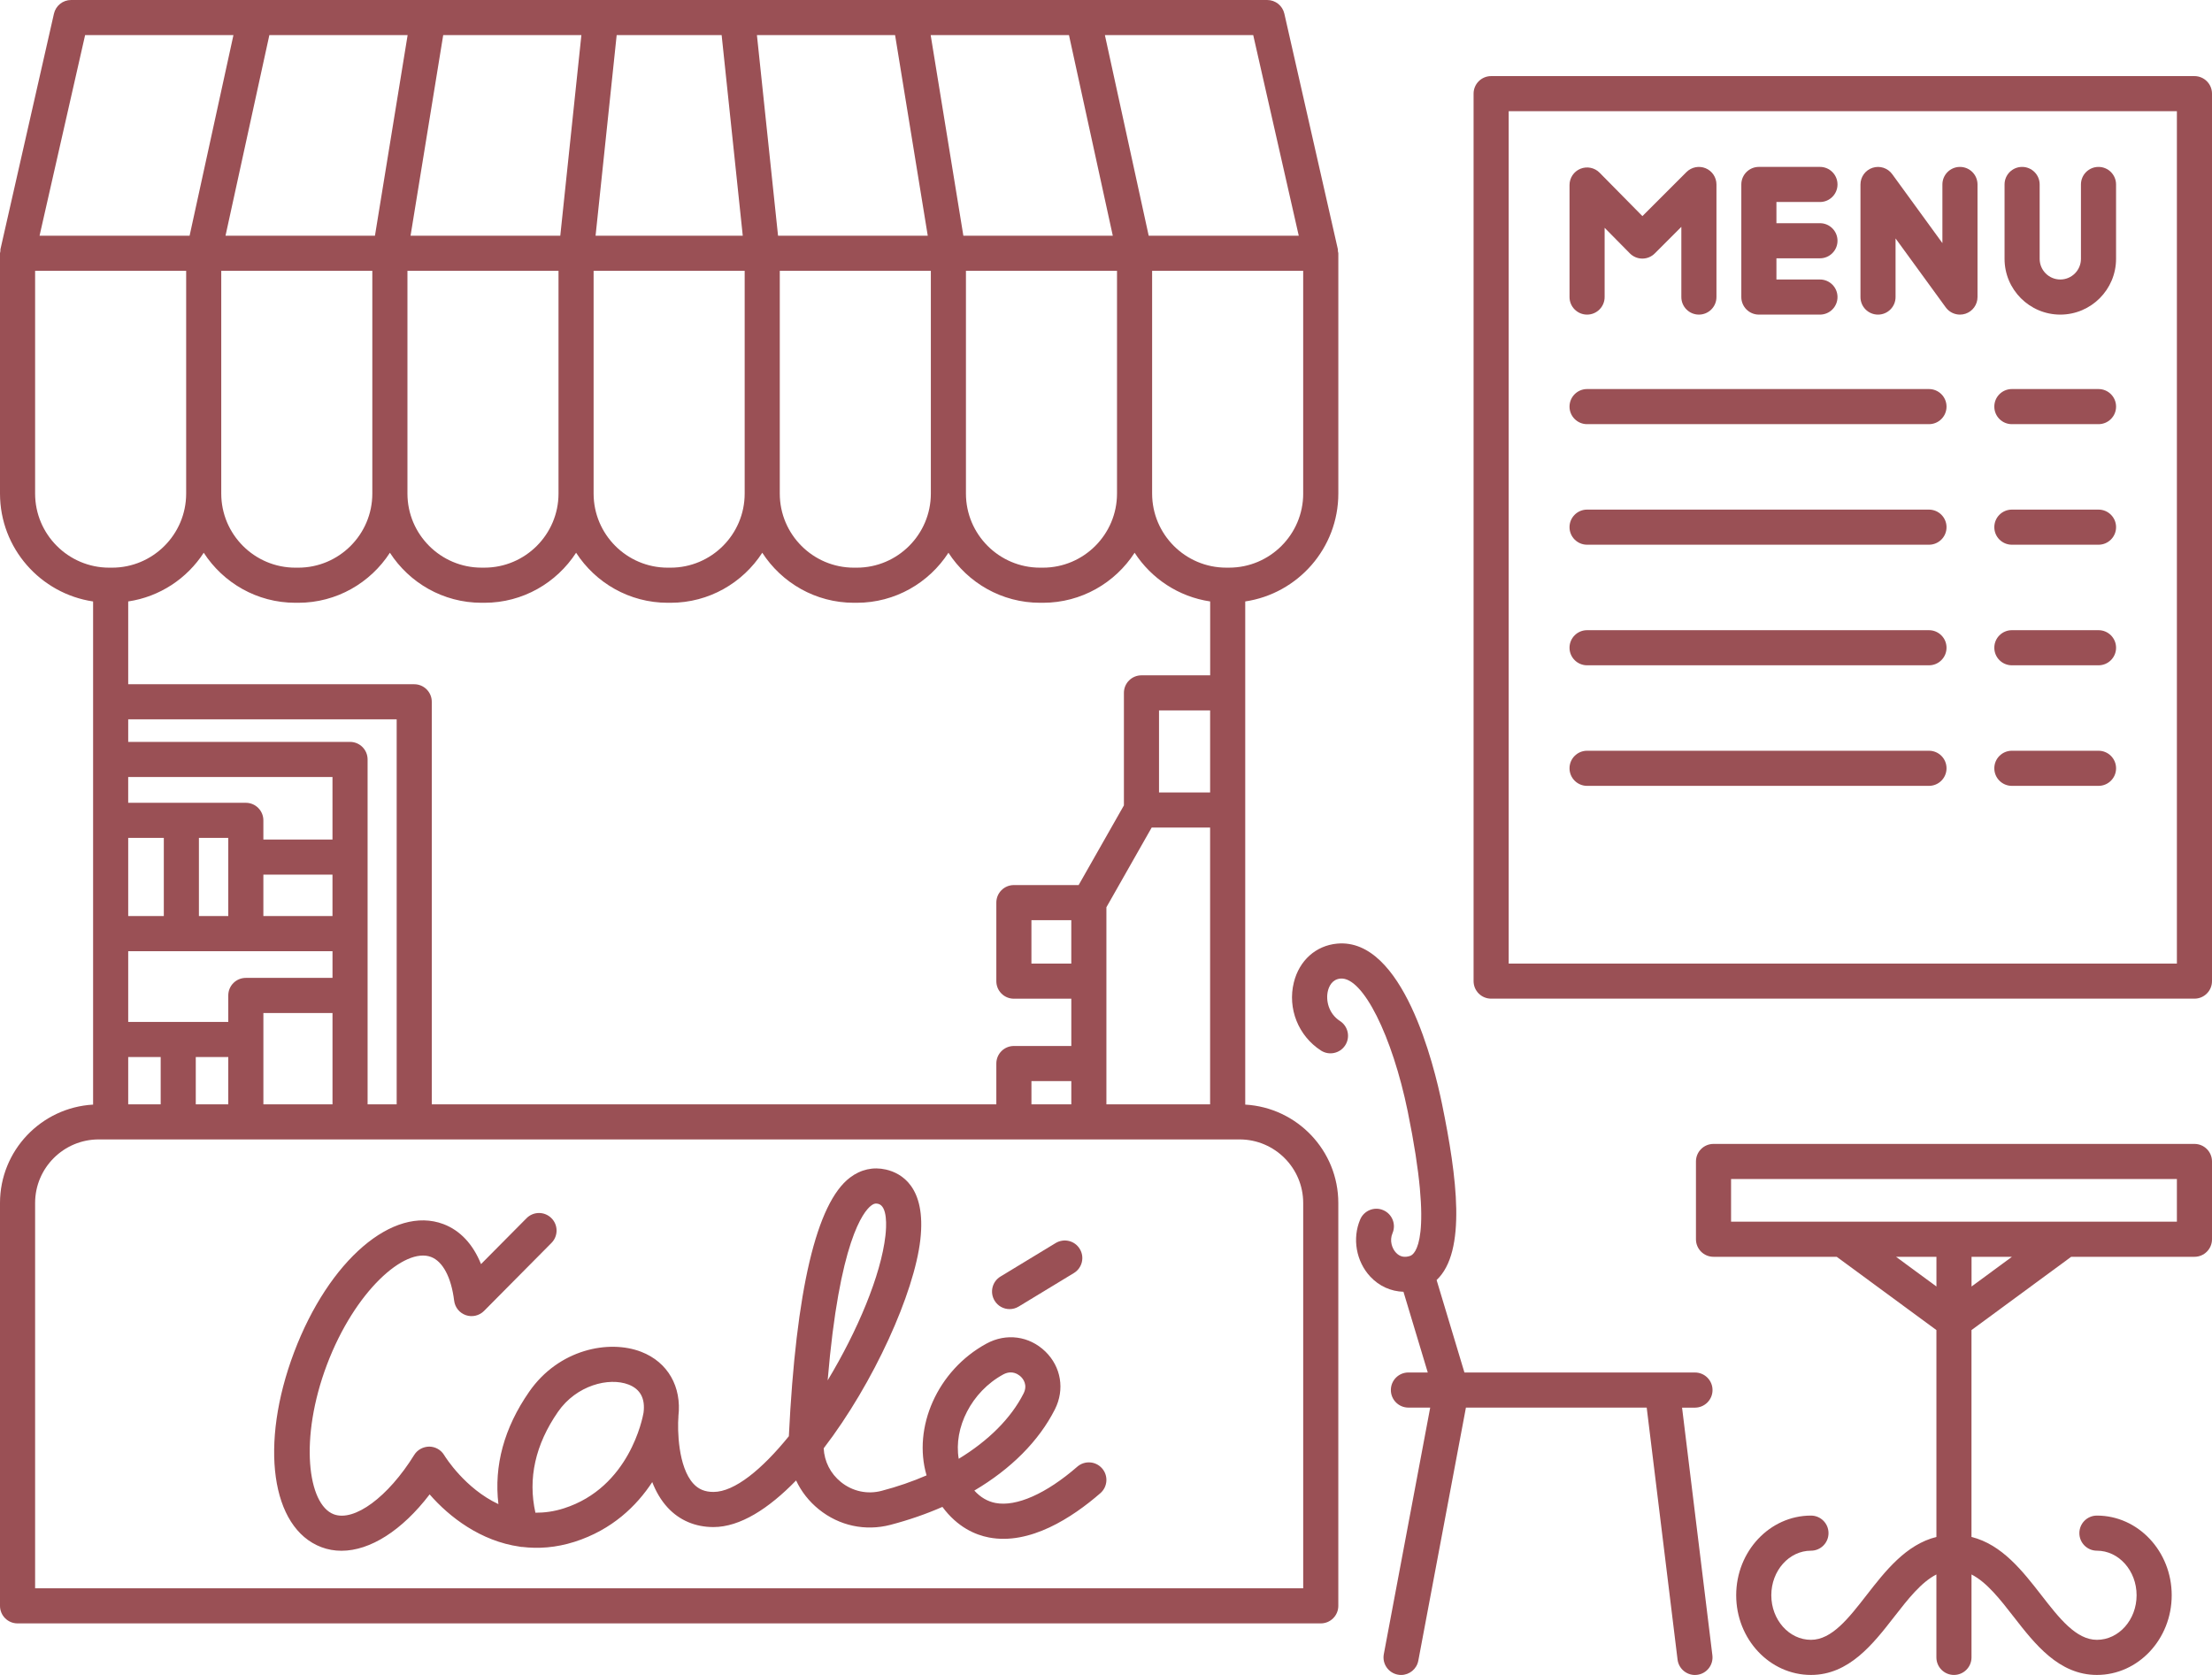 <?xml version="1.0" encoding="UTF-8" standalone="no"?><svg xmlns="http://www.w3.org/2000/svg" xmlns:xlink="http://www.w3.org/1999/xlink" fill="#000000" height="95.4" preserveAspectRatio="xMidYMid meet" version="1" viewBox="0.0 0.0 126.0 95.4" width="126" zoomAndPan="magnify"><g fill="#9a5055" id="change1_1"><path d="M70.931,62.918V34.258c2.995-0.446,5.303-3.028,5.303-6.145V14.426c0-0.043-0.019-0.08-0.025-0.122 c-0.004-0.034,0.008-0.067,0-0.1l-3.05-13.426C73.056,0.323,72.65,0,72.184,0H4.049C3.582,0,3.177,0.323,3.073,0.778L0.024,14.204 c-0.008,0.033,0.004,0.067,0,0.1C0.019,14.346,0,14.383,0,14.426v13.688c0,3.117,2.307,5.699,5.303,6.145v28.659 C2.352,63.084,0,65.53,0,68.522v22.946c0,0.553,0.447,1,1,1h74.233c0.553,0,1-0.447,1-1V68.522 C76.233,65.531,73.881,63.085,70.931,62.918z M63.023,62.901V51.677l2.578-4.539h3.329v15.763H63.023z M58.753,62.901v-1.323h2.271 v1.323H58.753z M24.595,62.901V39.974c0-0.552-0.447-1-1-1H7.303v-4.716c1.801-0.268,3.351-1.307,4.302-2.774 c1.109,1.712,3.033,2.85,5.221,2.85h0.164c2.187,0,4.111-1.138,5.22-2.85c1.109,1.712,3.033,2.85,5.221,2.85h0.164 c2.187,0,4.111-1.138,5.221-2.85c1.109,1.712,3.032,2.85,5.22,2.85h0.165c2.187,0,4.111-1.138,5.22-2.85 c1.109,1.712,3.032,2.85,5.22,2.85h0.165c2.187,0,4.111-1.138,5.22-2.85c1.109,1.712,3.033,2.85,5.221,2.85h0.164 c2.187,0,4.111-1.138,5.22-2.85c0.951,1.467,2.501,2.506,4.303,2.774v4.208H65.02c-0.553,0-1,0.448-1,1v6.409l-2.578,4.538h-3.689 c-0.553,0-1,0.447-1,1v4.473c0,0.553,0.447,1,1,1h3.271v2.693h-3.271c-0.553,0-1,0.447-1,1v2.323H24.595z M20.939,62.901V43.258 c0-0.552-0.447-1-1-1H7.303v-1.285h15.292v21.928H20.939z M15.003,62.901V57.7h3.937v5.201H15.003z M11.152,62.901v-2.692h1.851 v2.692H11.152z M7.303,62.901v-2.692h1.85v2.692H7.303z M14.003,55.7c-0.553,0-1,0.447-1,1v1.509h-5.7v-4.03h11.637V55.7H14.003z M13.003,47.727v4.452h-1.672v-4.452H13.003z M18.939,52.179h-3.937v-2.36h3.937V52.179z M9.331,52.179H7.303v-4.452h2.028V52.179z M18.939,47.818h-3.937v-1.091c0-0.552-0.447-1-1-1h-6.7v-1.469h11.637V47.818z M23.219,2l-1.861,11.426h-8.512L15.343,2H23.219z M60.891,2l2.496,11.426h-8.512L53.013,2H60.891z M31.814,28.113c0,2.327-1.894,4.22-4.221,4.22H27.43 c-2.327,0-4.221-1.893-4.221-4.22V15.426h8.605V28.113z M33.814,15.426h8.604v12.688c0,2.327-1.893,4.22-4.22,4.22h-0.165 c-2.327,0-4.22-1.893-4.22-4.22V15.426z M44.419,15.426h8.604v12.688c0,2.327-1.893,4.22-4.22,4.22h-0.165 c-2.327,0-4.22-1.893-4.22-4.22V15.426z M55.023,15.426h8.604v12.688c0,2.327-1.893,4.22-4.22,4.22h-0.164 c-2.327,0-4.221-1.893-4.221-4.22V15.426z M52.847,13.426h-8.528L43.116,2h7.87L52.847,13.426z M42.309,13.426h-8.384L35.127,2 h5.979L42.309,13.426z M31.915,13.426h-8.529L25.246,2h7.871L31.915,13.426z M12.604,15.426h8.604v12.688 c0,2.327-1.893,4.22-4.22,4.22h-0.164c-2.327,0-4.221-1.893-4.221-4.22V15.426z M68.931,45.138H66.02v-4.672h2.911V45.138z M61.023,54.885h-2.271v-2.473h2.271V54.885z M74.233,28.113c0,2.327-1.894,4.22-4.221,4.22h-0.164 c-2.327,0-4.221-1.893-4.221-4.22V15.426h8.605V28.113z M73.98,13.426h-8.548L62.937,2h8.449L73.98,13.426z M4.848,2h8.449 L10.8,13.426H2.253L4.848,2z M2,28.113V15.426h8.604v12.688c0,2.327-1.893,4.22-4.22,4.22H6.22C3.893,32.333,2,30.44,2,28.113z M74.233,90.469H2V68.522c0-1.997,1.624-3.621,3.621-3.621h64.99c1.997,0,3.622,1.624,3.622,3.621V90.469z" fill="inherit"/><path d="M61.367,83.54c-1.772,1.543-3.475,2.295-4.66,2.069c-0.457-0.088-0.856-0.321-1.207-0.707 c2.083-1.23,3.675-2.816,4.59-4.627c0.569-1.127,0.355-2.421-0.546-3.295c-0.914-0.885-2.229-1.063-3.354-0.448 c-2.801,1.523-4.209,4.779-3.411,7.505c-0.802,0.348-1.66,0.645-2.563,0.881c-0.81,0.213-1.657,0.029-2.314-0.501 c-0.596-0.481-0.945-1.171-0.983-1.922c2.853-3.714,5.164-8.855,5.506-11.888c0.34-3.004-1.083-3.789-1.962-3.99 c-0.724-0.166-1.435-0.008-2.049,0.46c-1.904,1.448-3.074,6.403-3.479,14.73c-1.525,1.882-3.09,3.173-4.293,3.173 c-0.484,0-0.848-0.148-1.142-0.468c-0.879-0.952-0.916-3.083-0.855-3.824c0-0.006-0.002-0.01-0.002-0.016 c0.198-1.684-0.604-3.088-2.116-3.673c-1.836-0.711-4.699-0.155-6.386,2.277c-1.432,2.066-2.008,4.211-1.75,6.398 c-1.898-0.888-3.02-2.676-3.089-2.791c-0.18-0.299-0.502-0.482-0.851-0.485c-0.342,0.004-0.674,0.177-0.856,0.474 c-1.488,2.4-3.415,3.82-4.582,3.381c-1.49-0.563-1.974-4.328-0.389-8.522c1.586-4.194,4.432-6.704,5.928-6.136 c0.674,0.255,1.154,1.163,1.318,2.493c0.047,0.381,0.307,0.7,0.669,0.824c0.361,0.124,0.764,0.029,1.033-0.242l3.842-3.874 c0.389-0.393,0.387-1.025-0.006-1.414c-0.392-0.388-1.024-0.387-1.414,0.006L27.4,72.003c-0.454-1.13-1.185-1.917-2.141-2.279 c-2.863-1.079-6.523,2.053-8.507,7.3c-1.981,5.245-1.314,10.017,1.553,11.101c0.367,0.139,0.751,0.206,1.146,0.206 c1.634,0,3.452-1.156,5.022-3.211c1.127,1.296,2.91,2.663,5.133,2.977c0.036,0.004,0.07,0.017,0.107,0.017 c0.006,0,0.013-0.003,0.019-0.003c0.928,0.114,1.929,0.048,2.992-0.289c2.154-0.687,3.543-2.053,4.429-3.402 c0.205,0.525,0.487,1.026,0.873,1.445c0.671,0.73,1.575,1.116,2.615,1.116c1.513,0,3.148-1.05,4.706-2.655 c0.295,0.629,0.732,1.191,1.296,1.646c1.158,0.937,2.645,1.256,4.08,0.882c1.047-0.274,2.037-0.618,2.959-1.022 c0.863,1.166,1.884,1.596,2.649,1.742c2.328,0.446,4.741-1.126,6.348-2.523c0.417-0.363,0.461-0.995,0.099-1.411 C62.415,83.222,61.784,83.18,61.367,83.54z M49.624,68.669c0.113-0.087,0.2-0.116,0.285-0.116c0.035,0,0.07,0.006,0.107,0.014 c0.55,0.126,0.478,1.313,0.42,1.816c-0.255,2.258-1.595,5.431-3.291,8.242C47.811,70.69,49.177,69.009,49.624,68.669z M32.117,85.915c-0.571,0.183-1.109,0.251-1.619,0.248c-0.435-1.948-0.008-3.879,1.287-5.748c1.048-1.512,2.899-1.983,4.02-1.551 c0.672,0.26,0.957,0.8,0.852,1.605C36.604,80.77,35.854,84.724,32.117,85.915z M57.146,78.288c0.155-0.084,0.298-0.116,0.425-0.116 c0.297,0,0.507,0.174,0.58,0.245c0.129,0.124,0.4,0.467,0.153,0.956c-0.714,1.412-2.006,2.694-3.693,3.72 C54.311,81.335,55.332,79.275,57.146,78.288z" fill="inherit"/><path d="M57.509,74.566c0.177,0,0.355-0.047,0.518-0.146l3.143-1.908c0.473-0.286,0.623-0.901,0.336-1.373 c-0.285-0.473-0.899-0.622-1.373-0.336l-3.143,1.908c-0.473,0.286-0.623,0.901-0.336,1.373 C56.841,74.396,57.171,74.566,57.509,74.566z" fill="inherit"/><path d="M125,4.335H84.938c-0.553,0-1,0.448-1,1v50.548c0,0.553,0.447,1,1,1H125c0.553,0,1-0.447,1-1V5.335 C126,4.783,125.553,4.335,125,4.335z M124,54.884H85.938V6.335H124V54.884z" fill="inherit"/><path d="M90.403,17.92c0.553,0,1-0.448,1-1v-3.944l1.436,1.455c0.188,0.19,0.442,0.297,0.708,0.298 c0.002,0,0.003,0,0.004,0c0.266,0,0.52-0.105,0.707-0.293l1.515-1.515v3.999c0,0.552,0.447,1,1,1s1-0.448,1-1v-6.413 c0-0.404-0.243-0.769-0.617-0.924c-0.373-0.154-0.803-0.069-1.09,0.217l-2.51,2.51l-2.44-2.474 c-0.284-0.289-0.716-0.376-1.092-0.223c-0.375,0.154-0.62,0.52-0.62,0.925v6.382C89.403,17.472,89.851,17.92,90.403,17.92z" fill="inherit"/><path d="M100.189,17.92h3.479c0.553,0,1-0.448,1-1s-0.447-1-1-1h-2.479v-1.207h2.479c0.553,0,1-0.448,1-1 s-0.447-1-1-1h-2.479v-1.207h2.479c0.553,0,1-0.448,1-1s-0.447-1-1-1h-3.479c-0.553,0-1,0.448-1,1v6.413 C99.189,17.472,99.637,17.92,100.189,17.92z" fill="inherit"/><path d="M106.975,17.92c0.553,0,1-0.448,1-1v-3.34l2.859,3.928c0.192,0.264,0.495,0.412,0.809,0.412 c0.104,0,0.208-0.016,0.31-0.049c0.412-0.134,0.69-0.518,0.69-0.951v-6.413c0-0.552-0.447-1-1-1s-1,0.448-1,1v3.34l-2.859-3.928 c-0.255-0.351-0.709-0.496-1.118-0.362c-0.412,0.134-0.69,0.518-0.69,0.951v6.413C105.975,17.472,106.422,17.92,106.975,17.92z" fill="inherit"/><path d="M117.359,17.92c1.751,0,3.176-1.425,3.176-3.176v-4.237c0-0.552-0.447-1-1-1s-1,0.448-1,1v4.237 c0,0.648-0.527,1.176-1.176,1.176s-1.176-0.528-1.176-1.176v-4.237c0-0.552-0.447-1-1-1s-1,0.448-1,1v4.237 C114.184,16.495,115.608,17.92,117.359,17.92z" fill="inherit"/><path d="M114.6,24.16h4.936c0.553,0,1-0.448,1-1s-0.447-1-1-1H114.6c-0.553,0-1,0.448-1,1 S114.047,24.16,114.6,24.16z" fill="inherit"/><path d="M90.403,24.16h19.475c0.553,0,1-0.448,1-1s-0.447-1-1-1H90.403c-0.553,0-1,0.448-1,1 S89.851,24.16,90.403,24.16z" fill="inherit"/><path d="M114.6,31.027h4.936c0.553,0,1-0.448,1-1s-0.447-1-1-1H114.6c-0.553,0-1,0.448-1,1 S114.047,31.027,114.6,31.027z" fill="inherit"/><path d="M90.403,31.027h19.475c0.553,0,1-0.448,1-1s-0.447-1-1-1H90.403c-0.553,0-1,0.448-1,1 S89.851,31.027,90.403,31.027z" fill="inherit"/><path d="M114.6,37.895h4.936c0.553,0,1-0.448,1-1s-0.447-1-1-1H114.6c-0.553,0-1,0.448-1,1 S114.047,37.895,114.6,37.895z" fill="inherit"/><path d="M90.403,37.895h19.475c0.553,0,1-0.448,1-1s-0.447-1-1-1H90.403c-0.553,0-1,0.448-1,1 S89.851,37.895,90.403,37.895z" fill="inherit"/><path d="M114.6,44.762h4.936c0.553,0,1-0.448,1-1s-0.447-1-1-1H114.6c-0.553,0-1,0.448-1,1 S114.047,44.762,114.6,44.762z" fill="inherit"/><path d="M90.403,44.762h19.475c0.553,0,1-0.448,1-1s-0.447-1-1-1H90.403c-0.553,0-1,0.448-1,1 S89.851,44.762,90.403,44.762z" fill="inherit"/><path d="M97.549,79.177c0-0.553-0.447-1-1-1H83.417l-1.585-5.267c1.724-1.62,1.154-5.901,0.313-10.007 c-0.458-2.235-2.226-9.498-5.979-9.155c-1.214,0.113-2.159,0.962-2.467,2.215c-0.365,1.483,0.256,3.04,1.544,3.874 c0.464,0.3,1.083,0.167,1.383-0.297s0.167-1.083-0.297-1.383c-0.658-0.426-0.818-1.188-0.688-1.718 c0.06-0.242,0.231-0.655,0.71-0.699c1.281-0.119,2.957,3.279,3.836,7.564c1.505,7.357,0.384,8.145,0.144,8.229 c-0.325,0.113-0.599,0.051-0.815-0.184c-0.221-0.236-0.377-0.684-0.196-1.105c0.218-0.508-0.018-1.096-0.525-1.313 c-0.504-0.22-1.096,0.018-1.313,0.525c-0.464,1.083-0.234,2.392,0.57,3.257c0.514,0.552,1.183,0.844,1.893,0.866l1.384,4.597 h-1.102c-0.553,0-1,0.447-1,1s0.447,1,1,1h1.241L78.825,94.22c-0.103,0.542,0.255,1.065,0.798,1.167 c0.063,0.012,0.124,0.018,0.186,0.018c0.472,0,0.892-0.335,0.981-0.815l2.712-14.412H93.8l1.757,14.349 c0.062,0.508,0.493,0.879,0.991,0.879c0.04,0,0.081-0.002,0.122-0.008c0.549-0.066,0.938-0.565,0.871-1.113l-1.727-14.106h0.735 C97.102,80.177,97.549,79.729,97.549,79.177z" fill="inherit"/><path d="M125,65.157H97.605c-0.553,0-1,0.447-1,1v4.43c0,0.553,0.447,1,1,1h7.019l5.678,4.174v11.783 c-1.737,0.433-2.918,1.951-3.979,3.315c-1.017,1.309-1.978,2.545-3.167,2.545c-1.245,0-2.259-1.139-2.259-2.539 c0-1.399,1.014-2.538,2.259-2.538c0.553,0,1-0.447,1-1s-0.447-1-1-1c-2.349,0-4.259,2.036-4.259,4.538 c0,2.503,1.91,4.539,4.259,4.539c2.168,0,3.538-1.763,4.746-3.317c0.781-1.005,1.532-1.963,2.399-2.406v4.723c0,0.553,0.447,1,1,1 s1-0.447,1-1v-4.723c0.868,0.443,1.618,1.401,2.399,2.406c1.208,1.555,2.578,3.317,4.745,3.317c2.349,0,4.26-2.036,4.26-4.539 c0-2.502-1.911-4.538-4.26-4.538c-0.553,0-1,0.447-1,1s0.447,1,1,1c1.246,0,2.26,1.139,2.26,2.538c0,1.4-1.014,2.539-2.26,2.539 c-1.188,0-2.149-1.236-3.166-2.545c-1.061-1.364-2.24-2.883-3.979-3.315V75.761l5.678-4.174H125c0.553,0,1-0.447,1-1v-4.43 C126,65.604,125.553,65.157,125,65.157z M108.002,71.587h2.301v1.691L108.002,71.587z M112.303,73.278v-1.691h2.301L112.303,73.278 z M124,69.587H98.605v-2.43H124V69.587z" fill="inherit"/></g></svg>